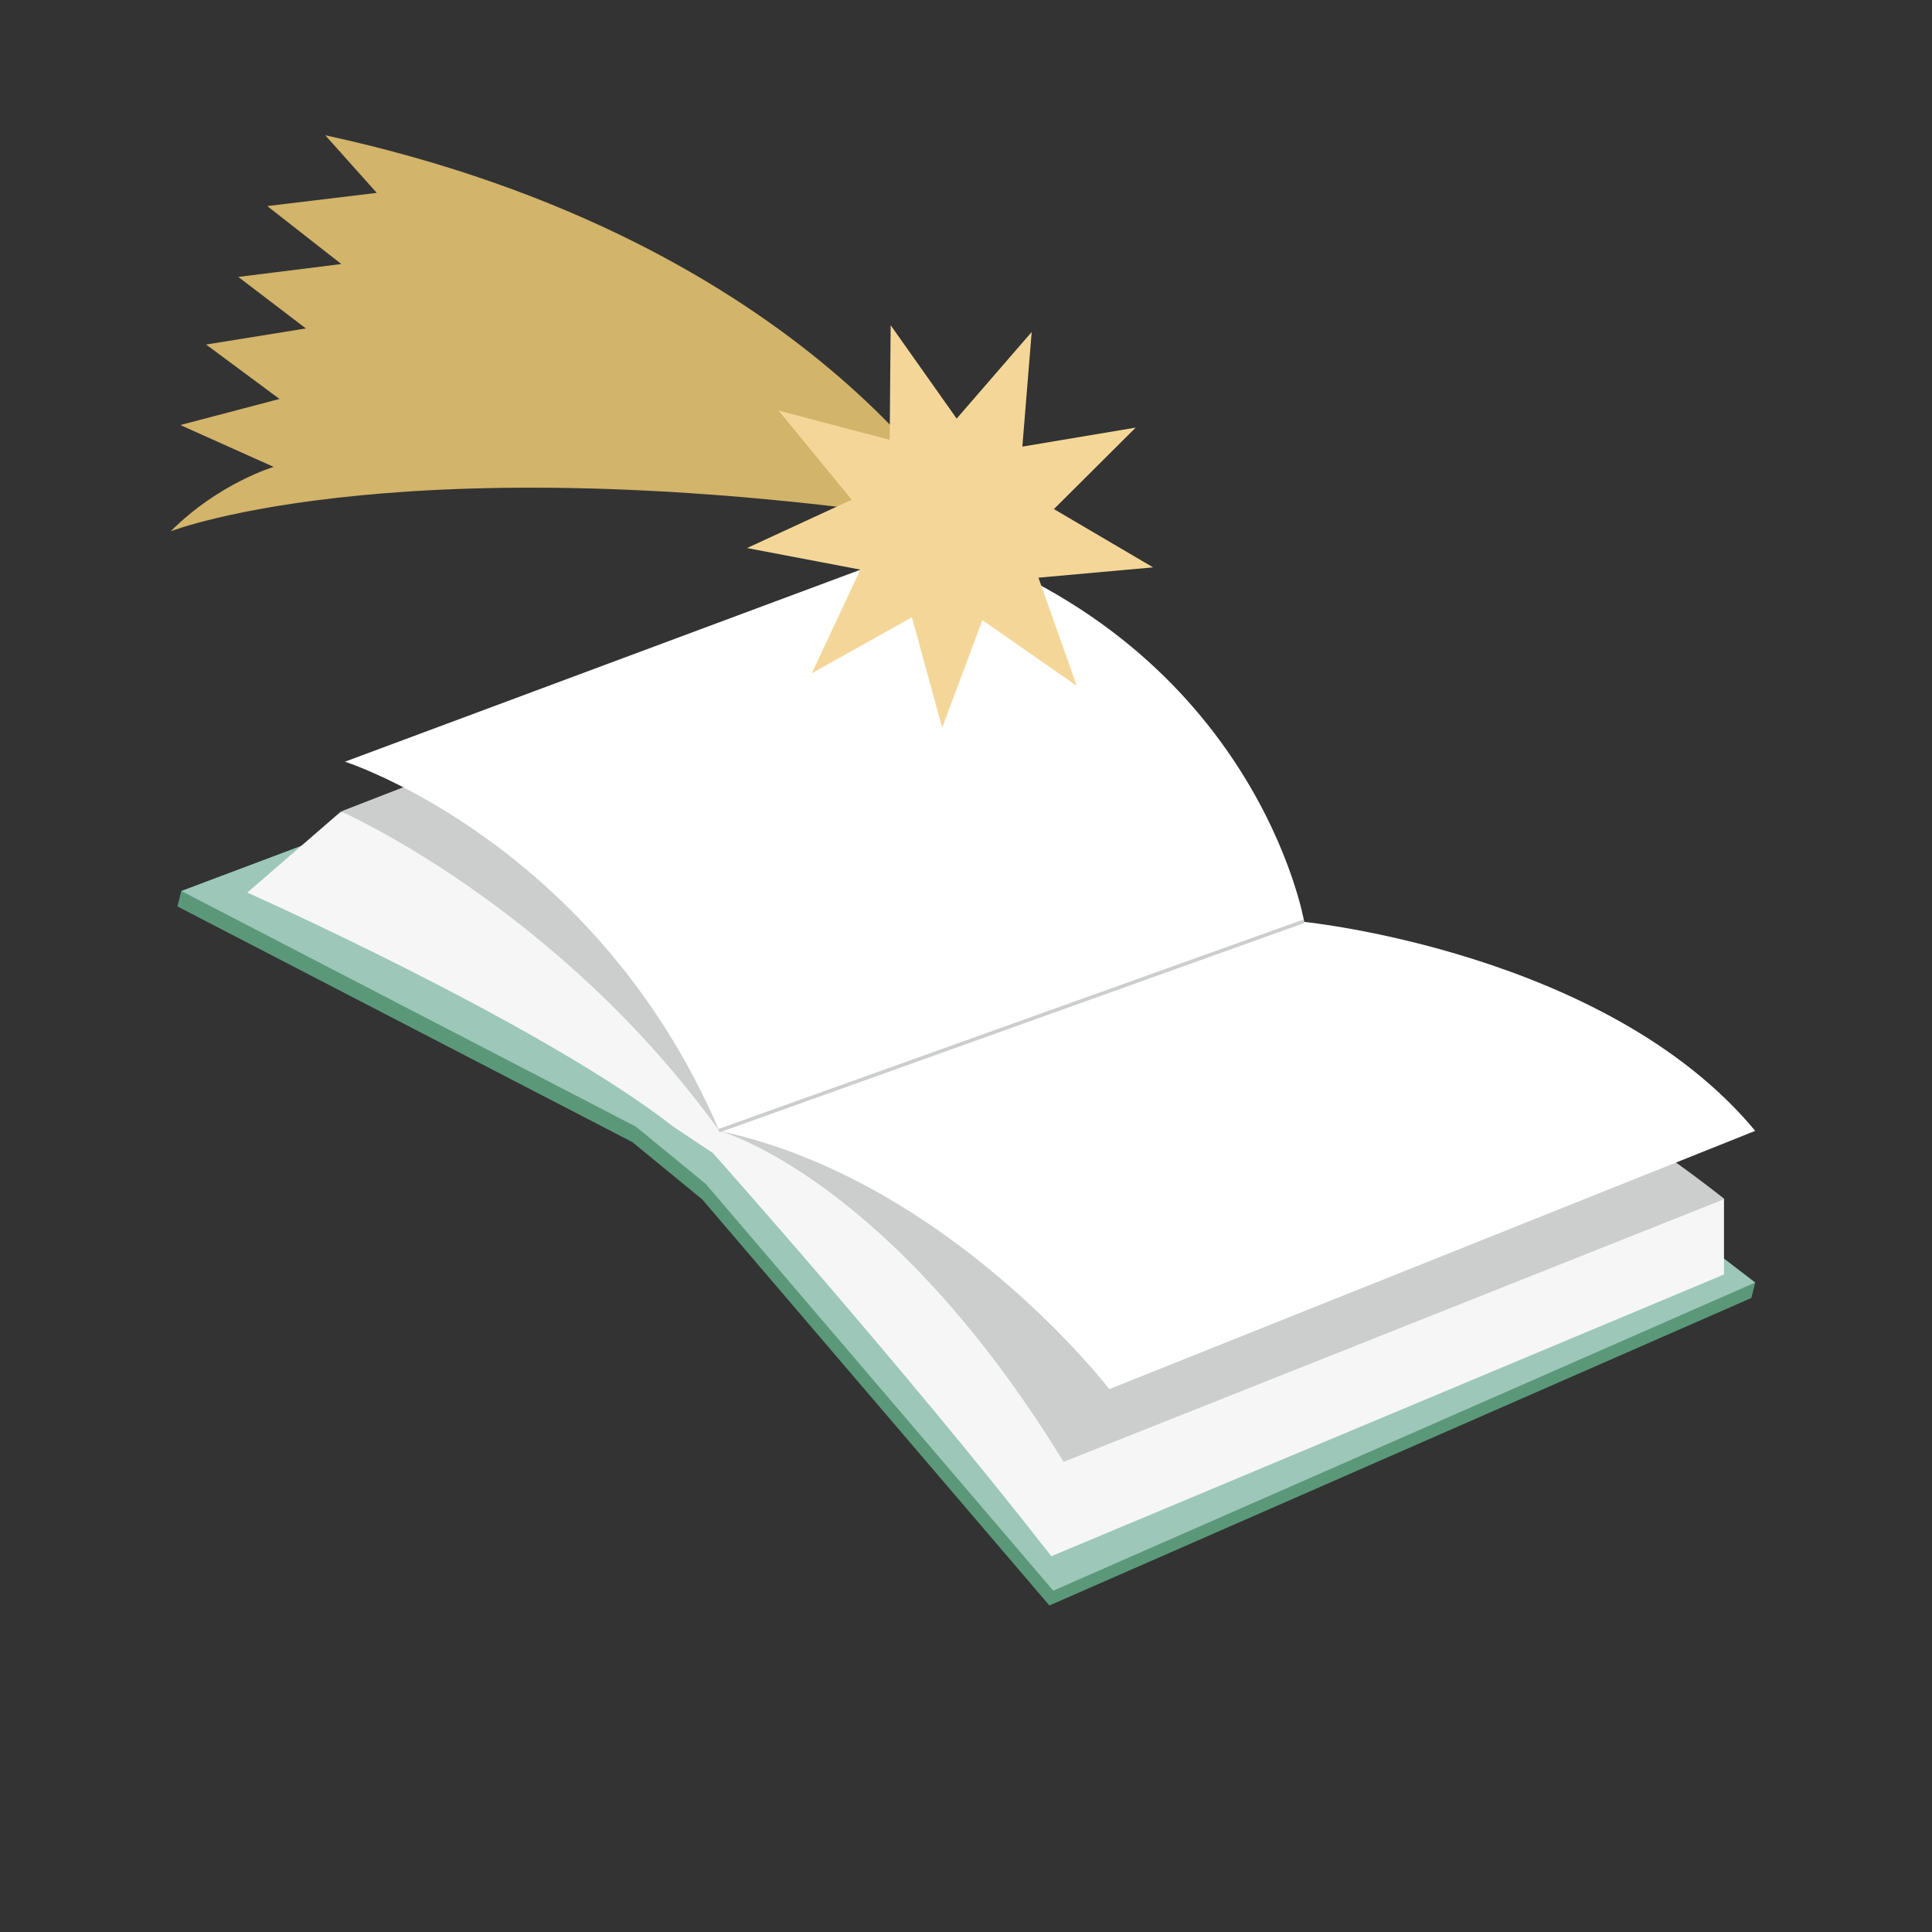 <?xml version="1.0" encoding="UTF-8"?> <svg xmlns="http://www.w3.org/2000/svg" id="Layer_1" version="1.1" viewBox="0 0 600 600"><rect x="0" y="0" width="600" height="600" fill="#333333" stroke="none"/><defs><style> .st0 { fill: #f4d798; } .st1 { fill: #f6f6f6; } .st2 { fill: #d2b46a; } .st3 { fill: #5b987a; } .st4 { fill: #fff; } .st5 { fill: #cccecd; } .st6 { fill: #9dc7b9; } </style></defs><path class="st2" d="M53,165s74.4-29.1,248.2-2c-.2,0-48.2-88-200.2-121l16,17.9-34,4.1,23,18-32,4,21,16-31,5,22.8,16.9-30.8,8.1,29,13s-17,5-32,20Z"></path><g><g><polygon class="st3" points="535.5 396 405 286.1 237.3 213 63.1 278.3 56.3 276.7 55.1 281.5 196.4 354.7 218.1 372.5 325.9 498.6 543.9 403.1 545.1 398.3 535.5 396"></polygon><polygon class="st6" points="238.4 208.2 394.3 282.7 545.1 398.3 327.1 494 219.2 367.7 197.5 349.9 56.3 276.7 238.4 208.2"></polygon></g><path class="st1" d="M76.8,277.2s91.4,40.7,132.3,72.7l12.3,8.2s60.1,67.4,105.1,125.2l208.9-87.5v-23.5s-43.6-34.3-81.8-46.6c-38.2-12.3-347.8-73.6-347.8-73.6l-29,25.1Z"></path><path class="st5" d="M105.9,252s67.2,29.5,117.5,99.2c0,0,52.6,14.2,106.9,102.8l205.2-81.6s-55.5-45.9-115.6-62.6c-36.6-10.1-134.4-127.5-134.4-127.5l-179.6,69.7Z"></path><path class="st4" d="M107,236.5s77.9,24.9,116.3,114.5l181.7-64.9s-14.6-85-113.8-118.1l-184.2,68.6Z"></path><path class="st4" d="M223.3,351.2l181.7-64.9s94.1,9.4,140.1,64.9l-200.6,80.2s-49.8-64.9-121.1-80.2Z"></path><rect class="st5" x="217.6" y="318.1" width="192.9" height="1.1" transform="translate(-89 124.5) rotate(-19.7)"></rect></g><polygon class="st0" points="320.4 103.1 317.5 138.7 352.7 132.8 327.3 158.1 358.1 176.2 322.5 179.4 334.4 213 305.1 192.6 292.6 226 283.2 191.7 252.1 209.1 267.2 176.9 232 170.2 264.5 155.2 241.8 127.5 276.3 136.6 276.6 101 297.1 130 320.4 103.1"></polygon></svg> 